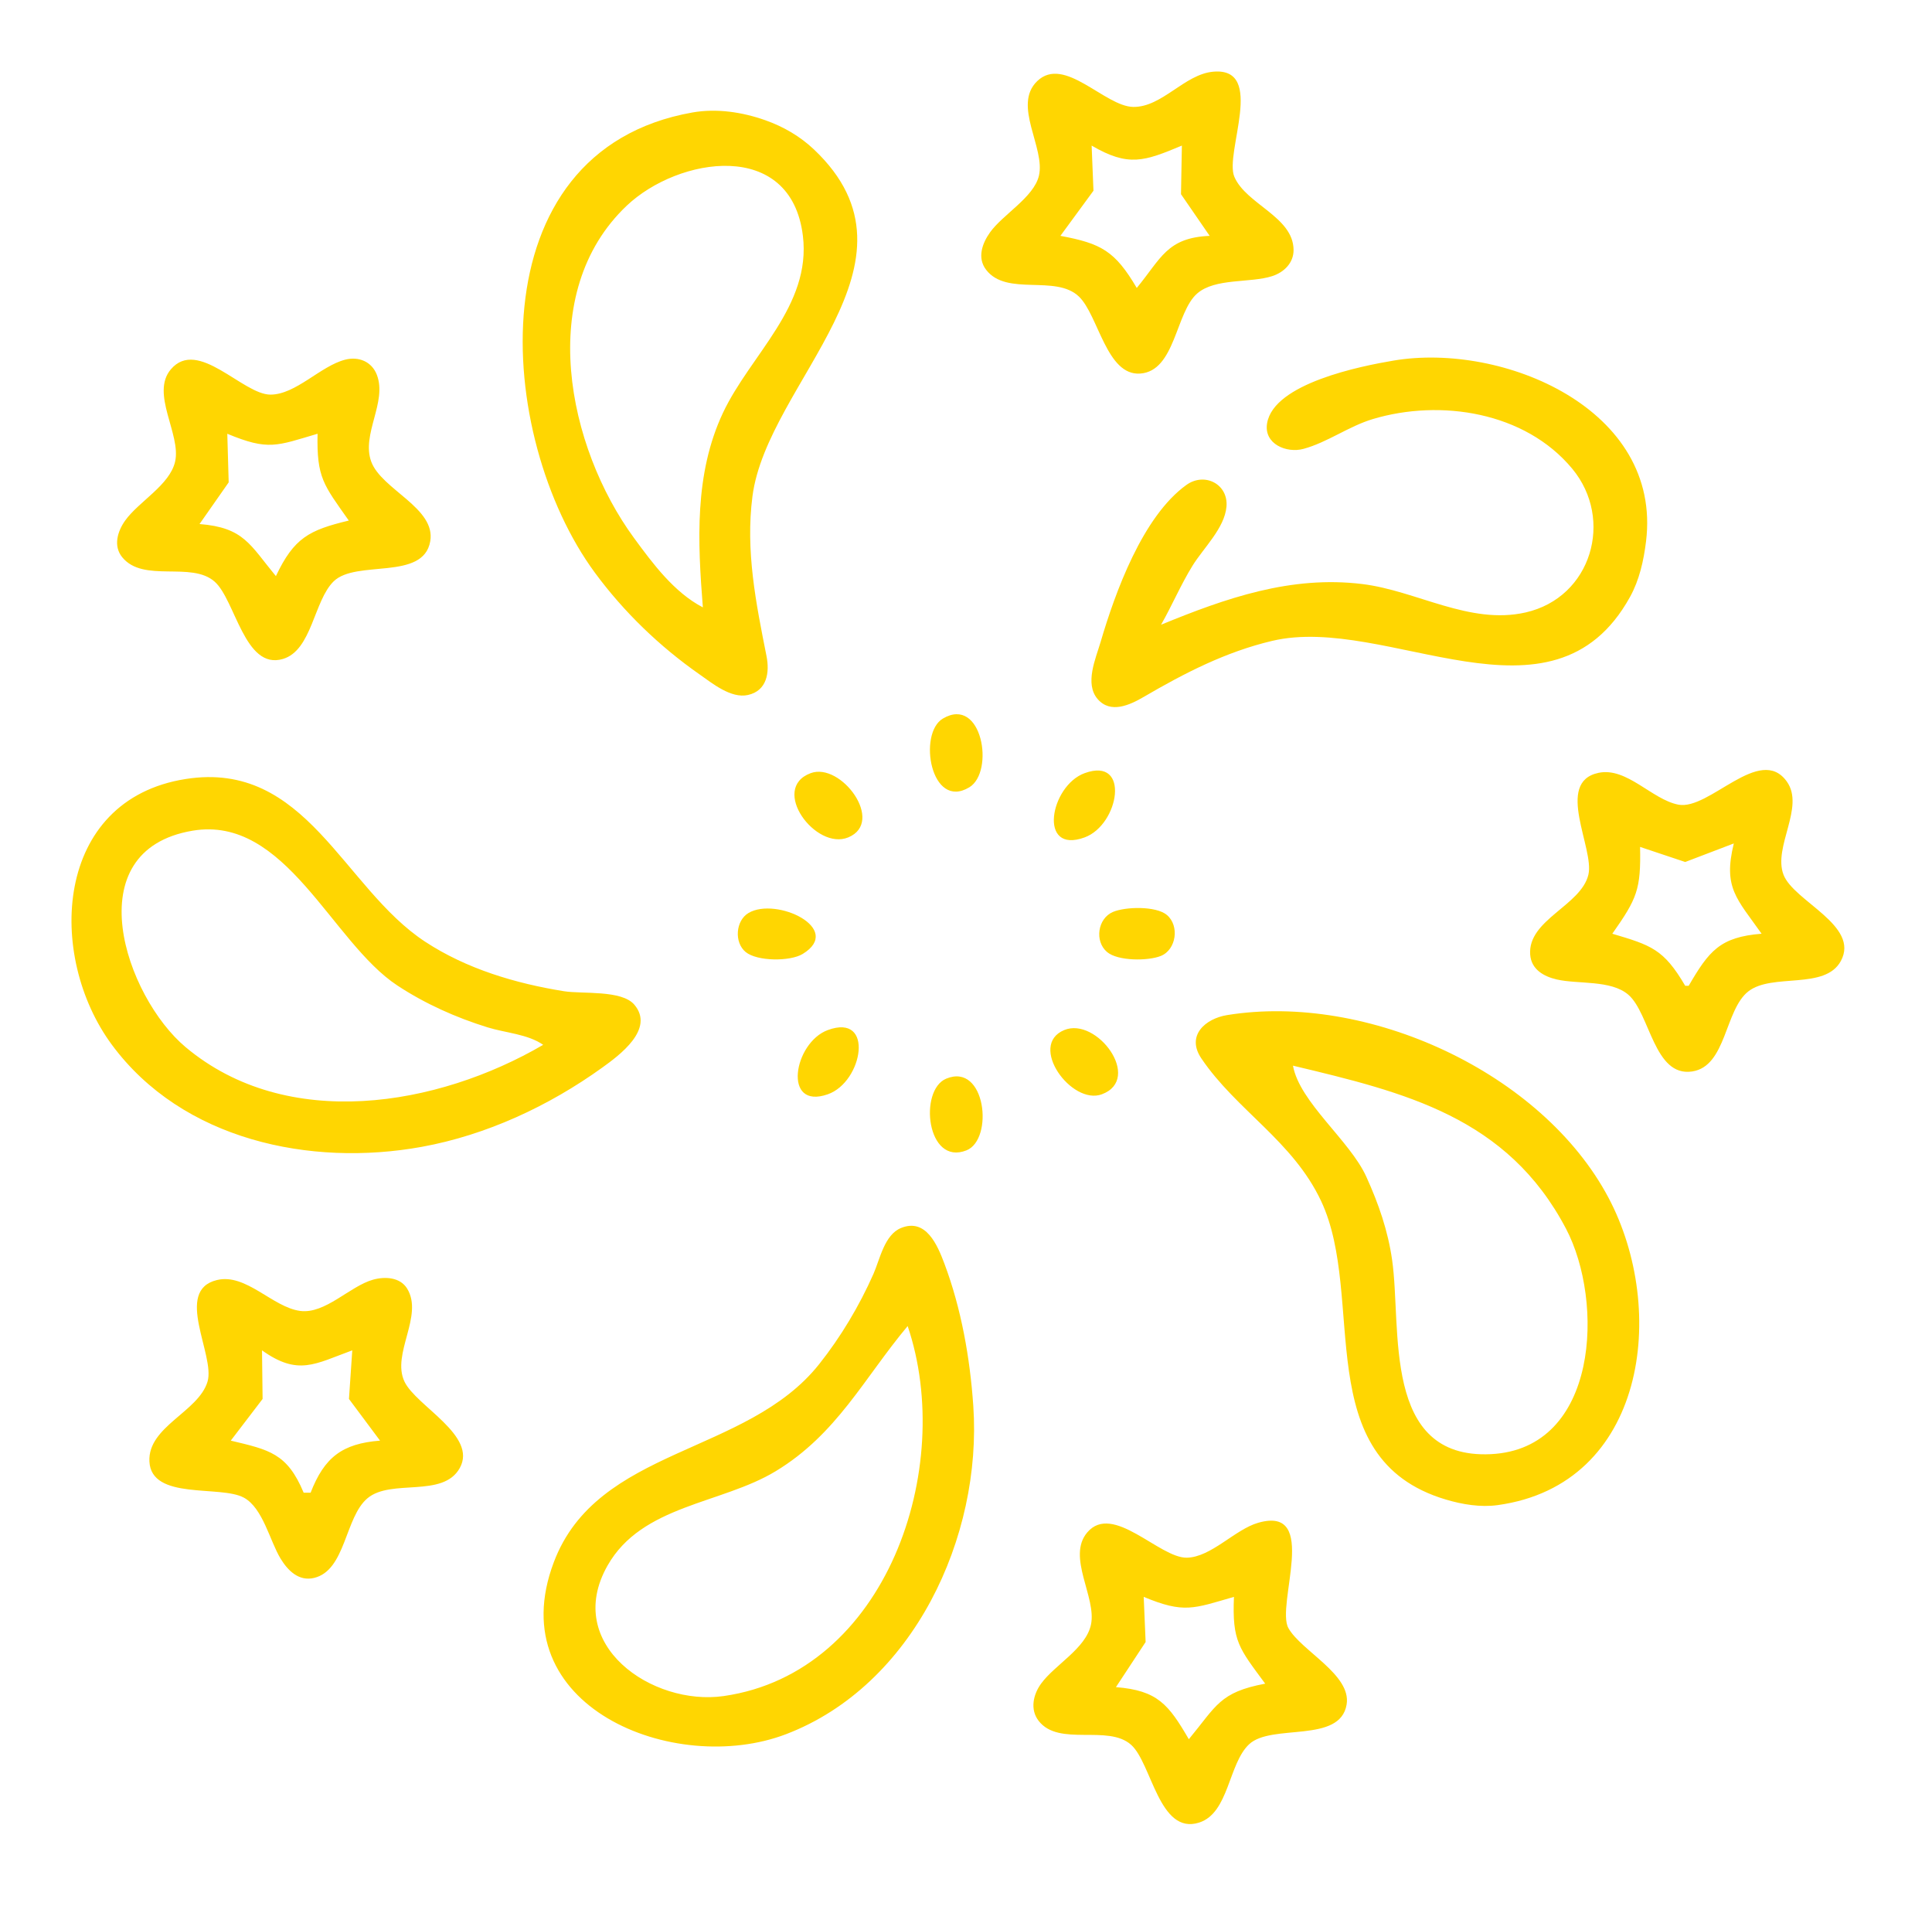 <?xml version="1.0" encoding="utf-8"?>
<svg width="135.131px" height="133.557px" viewBox="0 0 135.131 133.557" version="1.1" xmlns:xlink="http://www.w3.org/1999/xlink" xmlns="http://www.w3.org/2000/svg">
  <defs>
    <path d="M2.28882e-06 5.18833e-08L135.131 5.18833e-08L135.131 133.557L2.28882e-06 133.557L2.28882e-06 5.18833e-08Z" id="path_1" />
    <clipPath id="mask_1">
      <use xlink:href="#path_1" />
    </clipPath>
  </defs>
  <g id="ico-combooro">
    <path d="M2.28882e-06 5.18833e-08L135.131 5.18833e-08L135.131 133.557L2.28882e-06 133.557L2.28882e-06 5.18833e-08Z" id="Fondo" fill="#FFFFFF" fill-opacity="0" fill-rule="evenodd" stroke="none" />
    <g id="5" transform="translate(5 5)">
      <path d="M3.37518e-06 2.52879e-07L124 2.52879e-07L124 122.556L3.37518e-06 122.556L3.37518e-06 2.52879e-07L3.37518e-06 2.52879e-07Z" id="Fondo" fill="#FFFFFF" fill-opacity="0" fill-rule="evenodd" stroke="none" />
      <path d="M79.85 0.014C77.842 0.197 76.275 2.504 74.266 2.477C72.269 2.45 69.442 -1.153 67.546 0.673C65.798 2.356 68.134 5.349 67.664 7.297C67.3 8.805 65.135 10.002 64.245 11.251C63.7 12.015 63.332 13.032 63.973 13.866C65.424 15.753 68.837 14.167 70.471 15.745C71.829 17.057 72.395 21.292 74.751 21.123C77.212 20.946 77.219 16.838 78.738 15.521C79.996 14.43 82.447 14.805 83.977 14.311C84.806 14.043 85.489 13.387 85.477 12.464C85.446 10.149 82.168 9.295 81.336 7.366C80.623 5.714 83.577 -0.326 79.85 0.014M43.432 2.865C28.167 5.564 29.638 25.579 36.606 35.044C38.626 37.788 41.125 40.198 43.918 42.152C44.819 42.783 46.129 43.863 47.313 43.6C48.655 43.302 48.84 42.014 48.611 40.871C47.874 37.17 47.135 33.511 47.63 29.702C48.668 21.71 60.348 13.411 51.926 5.446C50.95 4.524 49.793 3.855 48.531 3.408C46.921 2.838 45.127 2.566 43.432 2.865M71.353 5.181C73.945 6.694 75.036 6.276 77.665 5.181L77.603 8.58L79.608 11.493C76.609 11.622 76.211 13.082 74.509 15.135C72.987 12.555 72.035 12.026 69.168 11.493L71.481 8.337L71.353 5.181M44.16 37.472C42.155 36.431 40.657 34.41 39.342 32.616C34.703 26.287 32.417 15.455 38.842 9.378C42.441 5.974 50.328 4.679 51.157 11.493C51.754 16.402 47.477 19.807 45.564 23.875C43.556 28.149 43.8 32.903 44.16 37.472M19.153 20.149C17.417 20.588 15.699 22.595 13.915 22.595C11.978 22.595 8.843 18.601 6.951 20.825C5.509 22.52 7.679 25.369 7.249 27.275C6.878 28.921 4.703 30.07 3.754 31.402C3.222 32.147 2.905 33.183 3.552 33.971C5.04 35.785 8.38 34.225 10.015 35.676C11.466 36.962 12.109 41.864 14.779 41.083C16.825 40.484 16.942 37.017 18.337 35.654C19.908 34.118 24.602 35.63 25.092 32.858C25.506 30.518 21.675 29.232 20.963 27.275C20.266 25.359 22.09 23.129 21.361 21.216C21.005 20.283 20.088 19.913 19.153 20.149M76.209 38.686C76.982 37.332 77.588 35.888 78.41 34.558C79.177 33.316 80.652 31.937 80.784 30.431C80.923 28.853 79.252 27.998 77.981 28.911C74.92 31.112 72.998 36.428 71.978 39.9C71.641 41.049 70.844 42.813 71.776 43.888C72.683 44.934 74.033 44.295 74.995 43.735C77.857 42.066 80.725 40.585 83.978 39.816C92.021 37.913 103.576 46.57 109.009 36.743C109.667 35.553 109.965 34.198 110.13 32.859C111.268 23.592 100.105 18.929 92.476 20.214C90.208 20.596 84.085 21.802 83.624 24.605C83.385 26.055 84.993 26.706 86.163 26.391C87.844 25.936 89.326 24.813 91.019 24.305C95.747 22.889 101.669 23.795 104.972 27.782C107.902 31.318 106.323 36.783 101.702 37.829C97.793 38.714 94.082 36.307 90.29 35.842C85.296 35.228 80.742 36.826 76.209 38.686M10.898 25.332C13.774 26.53 14.351 26.174 17.211 25.332C17.147 28.411 17.622 28.884 19.396 31.402C16.617 32.071 15.567 32.607 14.297 35.287C12.483 33.097 12.069 31.891 8.956 31.645L10.995 28.731L10.898 25.332M60.949 45.248C59.182 46.29 60.106 51.683 62.8 50.053C64.582 48.975 63.697 43.627 60.949 45.248M51.698 49.067C48.825 50.141 52.051 54.502 54.331 53.557C56.927 52.482 53.825 48.271 51.698 49.067M70.867 49.064C68.44 49.946 67.573 54.771 70.867 53.557C73.28 52.669 74.085 47.895 70.867 49.064M106.804 49.044C103.725 49.695 106.534 54.342 106.098 56.166C105.58 58.333 101.852 59.315 102.026 61.75C102.101 62.791 102.973 63.282 103.887 63.493C105.376 63.837 107.674 63.511 108.89 64.558C110.414 65.87 110.682 70.325 113.352 69.927C115.762 69.568 115.623 65.613 117.292 64.321C118.962 63.028 122.637 64.244 123.751 62.21C125.115 59.716 120.456 58.03 119.744 56.165C119.001 54.218 121.262 51.444 119.973 49.647C118.089 47.023 114.554 51.69 112.385 51.267C110.536 50.907 108.782 48.626 106.804 49.044M7.985 49.475C-1.245 50.928 -1.765 61.85 2.828 68.063C7.752 74.723 16.701 76.612 24.495 75.198C29.028 74.375 33.395 72.338 37.12 69.659C38.316 68.798 40.821 66.965 39.367 65.255C38.48 64.211 35.73 64.52 34.449 64.315C31.05 63.769 27.632 62.752 24.737 60.853C18.979 57.076 16.42 48.147 7.985 49.475M32.992 68.063C25.609 72.373 15.084 74.175 7.985 68.227C3.784 64.707 0.26 54.47 8.471 53.089C14.99 51.993 18.179 60.882 22.795 63.916C24.738 65.194 26.889 66.156 29.108 66.843C30.366 67.233 31.908 67.31 32.992 68.063M116.269 53.981C115.504 57.089 116.485 57.842 118.212 60.294C115.288 60.525 114.525 61.514 113.112 63.936L112.87 63.936C111.362 61.356 110.479 61.102 107.771 60.294C109.505 57.83 109.775 57.2 109.713 54.224L112.87 55.278L116.269 53.981M47.353 58.844C46.45 59.379 46.341 60.902 47.151 61.571C47.958 62.236 50.269 62.243 51.146 61.707C54.034 59.941 49.291 57.696 47.353 58.844M72.836 58.774C71.777 59.23 71.544 60.817 72.429 61.571C73.188 62.216 75.304 62.207 76.194 61.847C77.276 61.41 77.511 59.737 76.617 58.983C75.858 58.344 73.713 58.398 72.836 58.774M80.822 65.985C79.312 66.231 77.944 67.412 79.026 69.012C81.486 72.652 85.427 74.783 87.404 78.989C90.588 85.764 86.507 96.99 96.117 99.858C97.278 100.205 98.554 100.417 99.759 100.25C110.138 98.813 111.674 86.613 107.499 78.746C102.852 69.99 90.628 64.387 80.822 65.985M52.901 67.03C50.509 67.911 49.708 72.641 52.901 71.521C55.356 70.659 56.183 65.822 52.901 67.03M69.437 67.03C66.876 68.091 69.949 72.314 72.071 71.521C74.943 70.447 71.717 66.085 69.437 67.03M85.435 69.52C93.255 71.387 100.429 73.107 104.537 80.931C107.201 86.004 106.834 96.32 99.274 96.687C91.623 97.058 93.053 87.876 92.371 83.116C92.077 81.055 91.424 79.18 90.566 77.289C89.414 74.75 85.9 72.088 85.435 69.52M61.182 70.429C59.246 71.232 59.813 76.547 62.598 75.443C64.525 74.679 63.951 69.281 61.182 70.429M58.025 80.87C56.857 81.343 56.549 83.051 56.091 84.087C55.105 86.316 53.807 88.492 52.29 90.4C47.212 96.785 36.782 96.182 33.737 104.239C29.922 114.33 42.175 119.256 49.987 116.266C58.881 112.863 63.704 102.48 63.076 93.314C62.847 89.968 62.236 86.504 61.053 83.359C60.574 82.086 59.775 80.16 58.025 80.87M10.175 84.511C7.134 85.243 10.067 89.768 9.516 91.614C8.883 93.733 5.332 94.754 5.45 97.197C5.581 99.935 10.416 98.83 12.061 99.731C13.393 100.46 13.872 102.758 14.626 103.995C15.135 104.83 15.9 105.595 16.964 105.343C19.191 104.814 19.114 101.1 20.705 99.769C22.361 98.383 25.983 99.776 27.158 97.657C28.419 95.385 24.106 93.328 23.291 91.614C22.368 89.673 24.643 87.022 23.48 85.114C22.986 84.304 21.921 84.255 21.096 84.485C19.465 84.94 17.751 86.902 15.997 86.671C14.07 86.418 12.209 84.021 10.175 84.511M58.485 87.729C61.846 97.652 57.022 111.966 45.617 113.603C40.632 114.319 34.355 110.016 37.492 104.481C39.903 100.228 45.454 100.182 49.259 97.877C53.538 95.284 55.428 91.381 58.485 87.729M13.326 89.428C15.859 91.231 17.02 90.382 19.639 89.428L19.408 92.827L21.581 95.741C18.935 95.95 17.689 96.904 16.725 99.383L16.24 99.383C15.089 96.62 13.826 96.382 11.141 95.741L13.367 92.827L13.326 89.428M83.007 101.484C81.376 101.95 79.717 103.895 78.011 103.927C76.094 103.962 72.836 100.057 71.047 102.159C69.59 103.871 71.713 106.699 71.306 108.609C70.95 110.28 68.781 111.408 67.816 112.736C67.268 113.492 67.027 114.54 67.648 115.339C69.069 117.167 72.482 115.562 74.112 117.01C75.557 118.294 76.066 123.343 78.869 122.451C80.968 121.783 80.912 118.325 82.373 116.969C83.949 115.505 88.734 116.944 89.188 114.191C89.531 112.106 86.016 110.45 85.117 108.852C84.219 107.254 87.332 100.246 83.007 101.484M74.995 106.667C77.823 107.844 78.474 107.483 81.307 106.667C81.173 109.801 81.667 110.255 83.492 112.736C80.296 113.338 80.093 114.278 78.151 116.621C76.738 114.2 75.975 113.21 73.052 112.979L75.129 109.823L74.995 106.667L74.995 106.667Z" id="layer1" fill="#FFD601" fill-rule="evenodd" stroke="none" />
    </g>
  </g>
</svg>